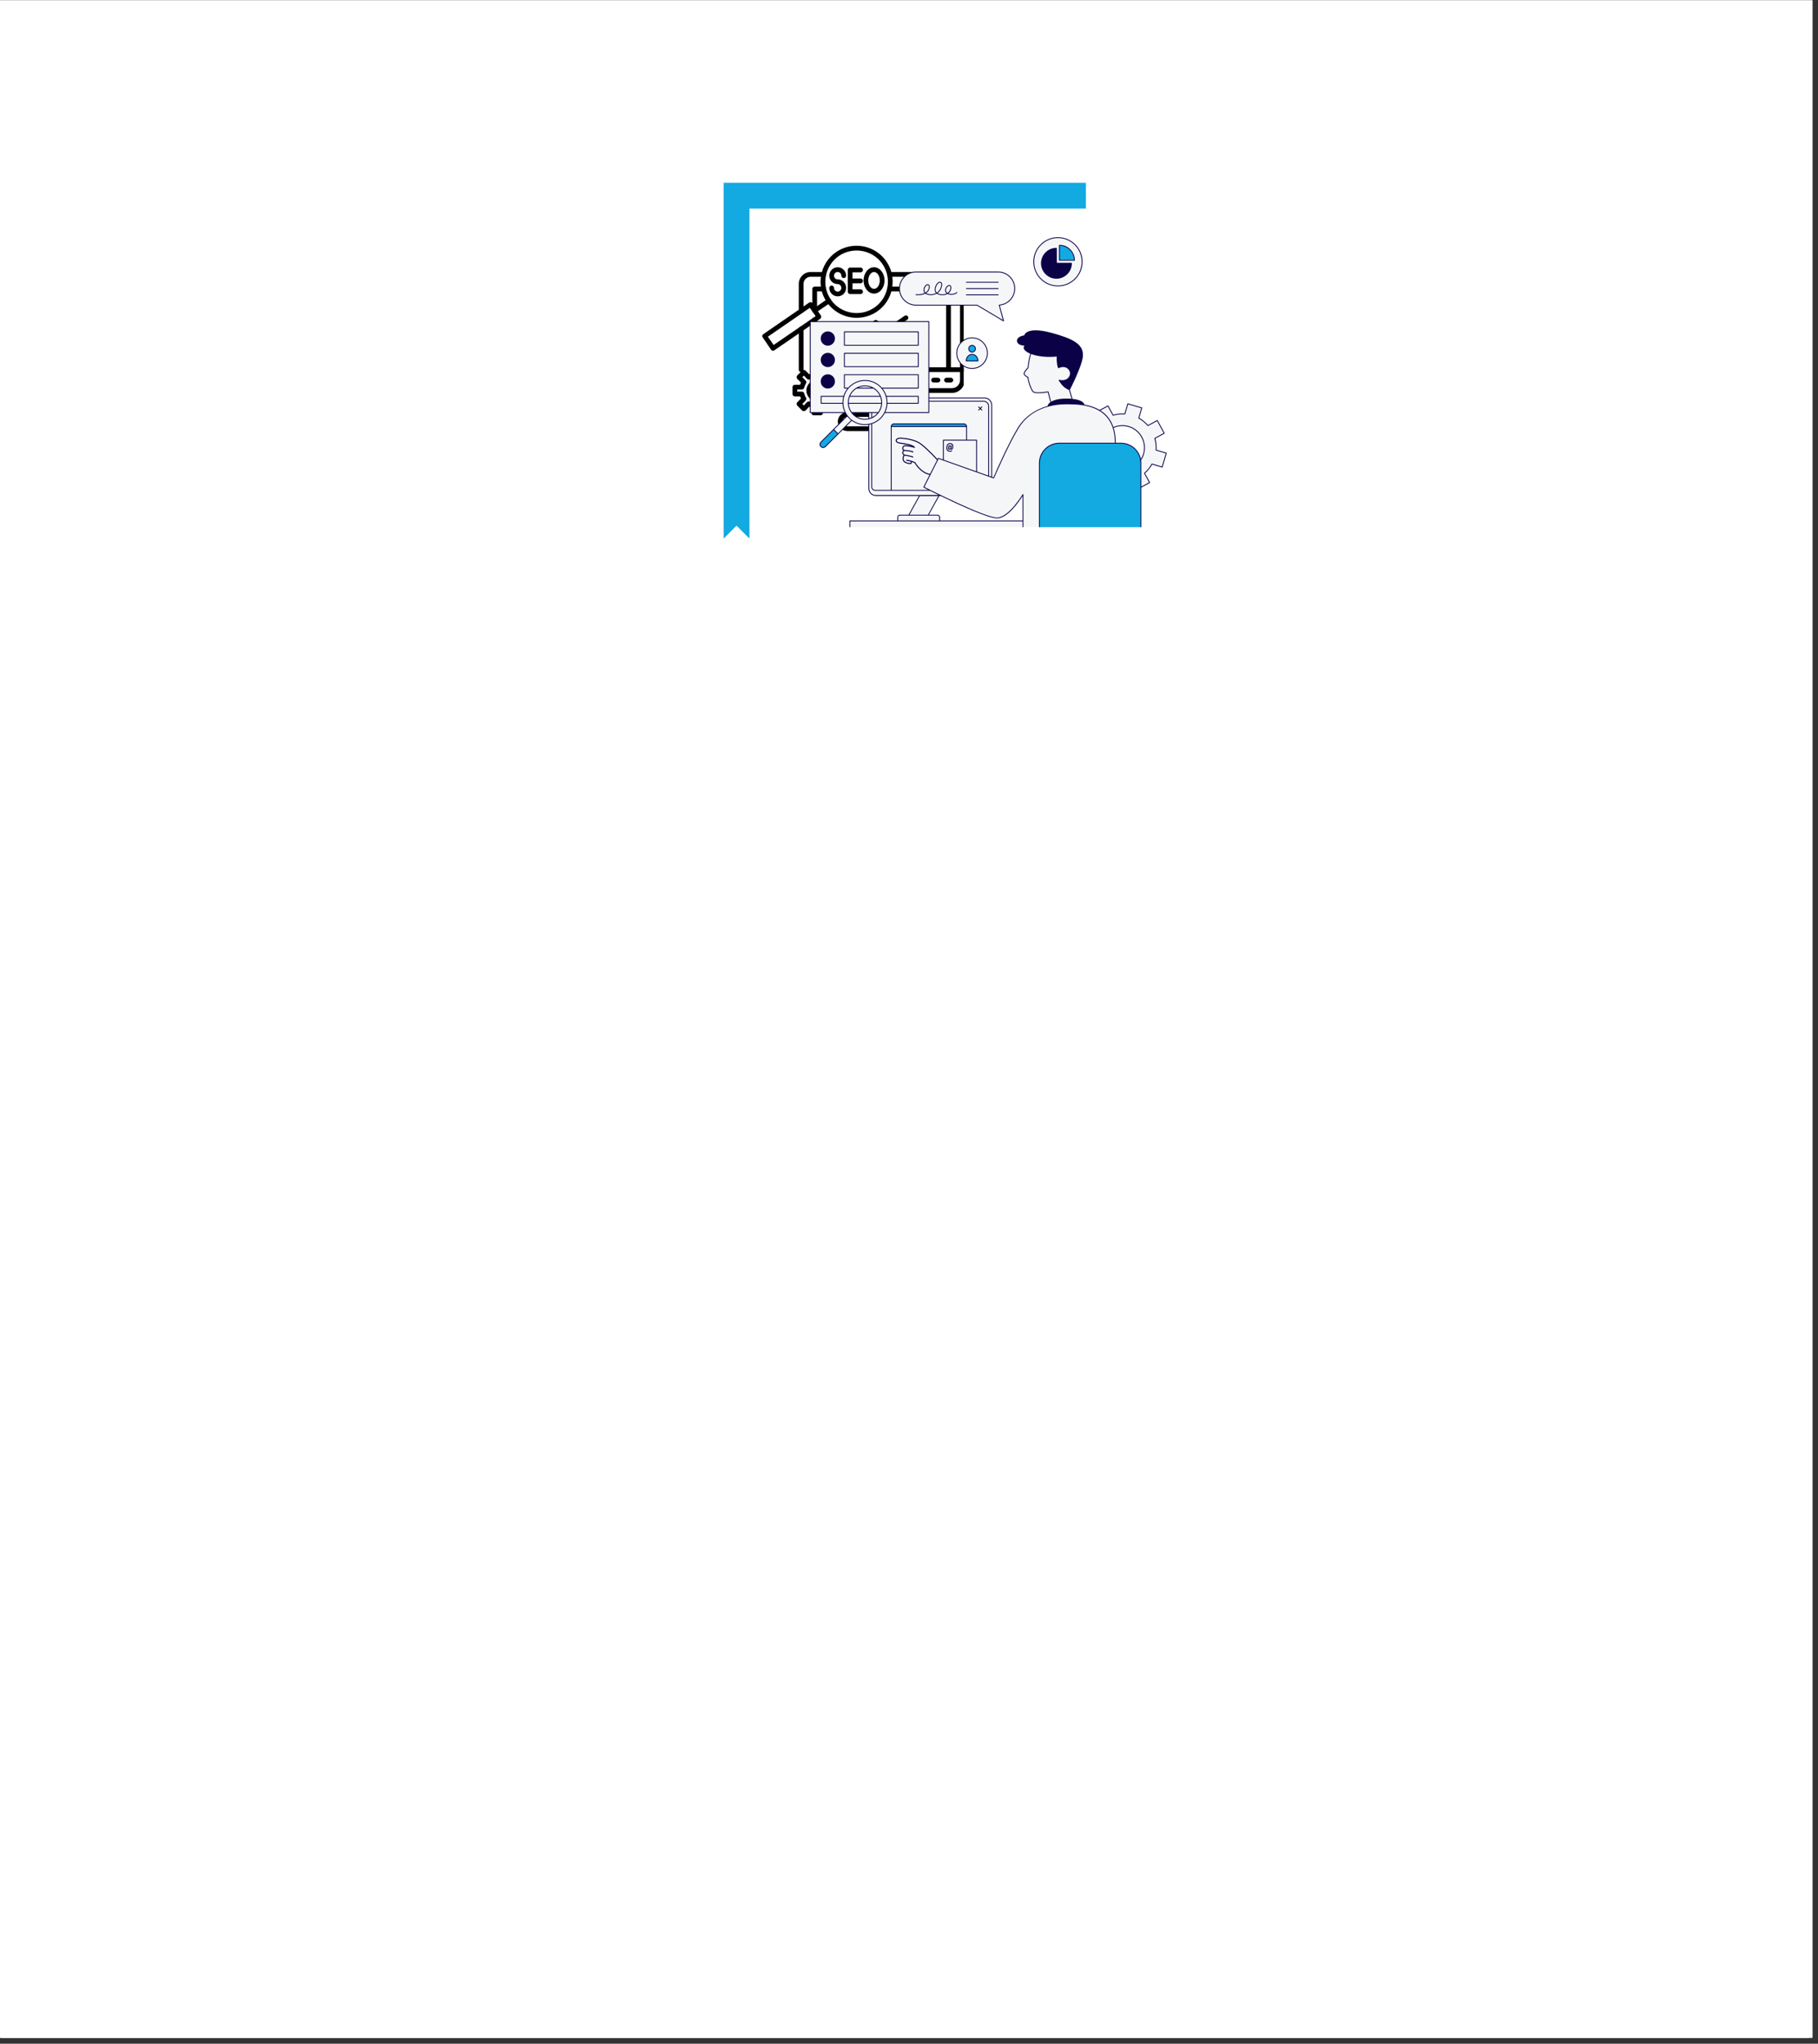 <svg version="1.0" preserveAspectRatio="xMidYMid meet" height="363" viewBox="0 0 242.25 272.25" zoomAndPan="magnify" width="323" xmlns:xlink="http://www.w3.org/1999/xlink" xmlns="http://www.w3.org/2000/svg"><rect x="0" y="0" width="242.25" height="272.25" fill="#333333" stroke="none"/><defs><clipPath id="1a8e6496a0"><path clip-rule="nonzero" d="M 0 0.047 L 241.504 0.047 L 241.504 271.457 L 0 271.457 Z M 0 0.047"></path></clipPath><clipPath id="43d9ca3e37"><path clip-rule="nonzero" d="M 0.094 0.258 L 241.035 0.258 L 241.035 271.457 L 0.094 271.457 Z M 0.094 0.258"></path></clipPath><clipPath id="9d55e51d4b"><path clip-rule="nonzero" d="M 96.289 24.352 L 145 24.352 L 145 71.879 L 96.289 71.879 Z M 96.289 24.352"></path></clipPath><clipPath id="b439c15527"><path clip-rule="nonzero" d="M 120.562 48.684 L 128.414 48.684 L 128.414 52.426 L 120.562 52.426 Z M 120.562 48.684"></path></clipPath><clipPath id="a20e4c12cb"><path clip-rule="nonzero" d="M 106.348 36 L 128.414 36 L 128.414 52.426 L 106.348 52.426 Z M 106.348 36"></path></clipPath><clipPath id="956b44848f"><path clip-rule="nonzero" d="M 101.52 40 L 110 40 L 110 47 L 101.52 47 Z M 101.52 40"></path></clipPath><clipPath id="a617e1ff37"><path clip-rule="nonzero" d="M 107.906 31.562 L 155.535 31.562 L 155.535 70.227 L 107.906 70.227 Z M 107.906 31.562"></path></clipPath><clipPath id="f9fbfbc5a5"><path clip-rule="nonzero" d="M 109 32.223 L 152.738 32.223 L 152.738 70.227 L 109 70.227 Z M 109 32.223"></path></clipPath><clipPath id="b41a16abfd"><path clip-rule="nonzero" d="M 107.906 31.562 L 155.535 31.562 L 155.535 70.227 L 107.906 70.227 Z M 107.906 31.562"></path></clipPath></defs><g clip-path="url(#1a8e6496a0)"><path fill-rule="nonzero" fill-opacity="1" d="M 0 0.047 L 241.504 0.047 L 241.504 271.457 L 0 271.457 Z M 0 0.047" fill="#ffffff"></path><path fill-rule="nonzero" fill-opacity="1" d="M 0 0.047 L 241.504 0.047 L 241.504 271.457 L 0 271.457 Z M 0 0.047" fill="#ffffff"></path></g><g clip-path="url(#43d9ca3e37)"><path fill-rule="nonzero" fill-opacity="1" d="M 0.094 0.258 L 241.035 0.258 L 241.035 271.457 L 0.094 271.457 Z M 0.094 0.258" fill="#ffffff"></path><path fill-rule="nonzero" fill-opacity="1" d="M 0.094 0.258 L 241.035 0.258 L 241.035 271.457 L 0.094 271.457 Z M 0.094 0.258" fill="#ffffff"></path></g><g clip-path="url(#9d55e51d4b)"><path fill-rule="nonzero" fill-opacity="1" d="M 144.699 24.352 L 144.699 27.785 L 99.863 27.785 L 99.863 71.742 L 98.145 70.027 L 96.43 71.742 L 96.43 24.352 Z M 144.699 24.352" fill="#13a9e1"></path></g><path fill-rule="evenodd" fill-opacity="1" d="M 109.348 55.32 L 108.43 55.32 C 108.254 55.32 108.113 55.176 108.113 55 L 108.113 54.305 C 108.016 54.273 107.922 54.227 107.828 54.18 L 107.34 54.684 C 107.211 54.797 107.004 54.797 106.879 54.684 L 106.246 54.035 C 106.117 53.91 106.117 53.703 106.246 53.578 L 106.734 53.09 C 106.688 52.992 106.641 52.898 106.609 52.801 L 105.914 52.801 C 105.738 52.801 105.598 52.66 105.598 52.484 L 105.598 51.57 C 105.598 51.395 105.738 51.254 105.914 51.254 L 106.609 51.254 C 106.641 51.16 106.688 51.047 106.734 50.953 L 106.23 50.465 C 106.184 50.398 106.152 50.32 106.152 50.242 C 106.152 50.164 106.184 50.082 106.23 50.02 L 106.879 49.375 C 107.004 49.246 107.211 49.246 107.34 49.375 L 107.828 49.863 C 107.922 49.816 108.016 49.781 108.113 49.754 L 108.113 49.039 C 108.113 48.867 108.254 48.723 108.43 48.723 L 109.348 48.723 C 109.52 48.723 109.66 48.867 109.66 49.039 L 109.66 49.754 C 109.754 49.781 109.867 49.816 109.961 49.863 L 110.449 49.375 C 110.562 49.262 110.785 49.262 110.895 49.375 L 111.543 50.02 C 111.668 50.148 111.668 50.336 111.543 50.465 L 111.055 50.953 C 111.102 51.047 111.133 51.16 111.164 51.254 L 111.875 51.254 C 112.051 51.254 112.191 51.395 112.191 51.57 L 112.191 52.484 C 112.191 52.66 112.051 52.801 111.875 52.801 L 111.164 52.801 C 111.133 52.898 111.102 52.992 111.055 53.09 L 111.543 53.578 C 111.605 53.641 111.637 53.719 111.637 53.797 C 111.637 53.895 111.605 53.973 111.543 54.035 L 110.895 54.684 C 110.77 54.797 110.578 54.797 110.449 54.684 L 109.961 54.18 C 109.867 54.227 109.754 54.273 109.66 54.305 L 109.66 55 C 109.66 55.176 109.52 55.32 109.348 55.32 Z M 108.742 54.684 L 109.031 54.684 L 109.031 54.066 C 109.031 53.91 109.137 53.785 109.281 53.75 C 109.473 53.703 109.66 53.625 109.836 53.531 C 109.961 53.438 110.137 53.469 110.23 53.562 L 110.672 54.008 L 110.879 53.816 L 110.438 53.371 C 110.324 53.262 110.309 53.102 110.391 52.977 C 110.5 52.801 110.578 52.613 110.625 52.406 C 110.66 52.266 110.785 52.172 110.926 52.172 L 111.559 52.172 L 111.559 51.887 L 110.926 51.887 C 110.785 51.887 110.66 51.777 110.625 51.633 C 110.578 51.441 110.5 51.254 110.391 51.082 C 110.309 50.953 110.324 50.777 110.438 50.688 L 110.879 50.242 L 110.672 50.035 L 110.23 50.477 C 110.137 50.59 109.961 50.605 109.836 50.527 C 109.66 50.418 109.473 50.336 109.281 50.289 C 109.137 50.258 109.031 50.129 109.031 49.988 L 109.031 49.355 L 108.742 49.355 L 108.742 49.988 C 108.742 50.129 108.648 50.258 108.508 50.289 C 108.301 50.336 108.113 50.418 107.938 50.527 C 107.812 50.605 107.652 50.59 107.543 50.477 L 107.117 50.035 L 106.91 50.242 L 107.352 50.688 C 107.449 50.797 107.48 50.953 107.398 51.082 C 107.293 51.254 107.211 51.441 107.164 51.633 C 107.133 51.777 107.004 51.887 106.848 51.887 L 106.23 51.887 L 106.23 52.172 L 106.848 52.172 C 107.004 52.172 107.133 52.266 107.164 52.406 C 107.211 52.613 107.293 52.801 107.398 52.977 C 107.48 53.102 107.449 53.262 107.352 53.371 L 106.91 53.816 L 107.117 54.008 L 107.543 53.562 C 107.652 53.469 107.812 53.438 107.938 53.531 C 108.113 53.625 108.301 53.703 108.508 53.75 C 108.648 53.785 108.742 53.91 108.742 54.066 Z M 108.742 54.684" fill="#000000"></path><path fill-rule="evenodd" fill-opacity="1" d="M 108.887 53.469 C 108.094 53.469 107.449 52.82 107.449 52.027 C 107.449 51.238 108.094 50.59 108.887 50.59 C 109.676 50.59 110.324 51.238 110.324 52.027 C 110.324 52.82 109.676 53.469 108.887 53.469 Z M 108.887 51.223 C 108.441 51.223 108.082 51.586 108.082 52.027 C 108.082 52.473 108.441 52.836 108.887 52.836 C 109.328 52.836 109.695 52.473 109.695 52.027 C 109.695 51.586 109.328 51.223 108.887 51.223 Z M 108.887 51.223" fill="#000000"></path><path fill-rule="evenodd" fill-opacity="1" d="M 121.281 50.258 L 111.18 50.258 C 111.008 50.258 110.863 50.117 110.863 49.941 C 110.863 49.77 110.77 49.625 110.941 49.625 L 121.281 49.625 C 121.457 49.625 121.598 49.77 121.598 49.941 C 121.598 50.117 121.457 50.258 121.281 50.258 Z M 126.391 49.484 C 126.215 49.484 126.074 49.34 126.074 49.164 L 126.074 38.809 L 118.531 38.809 C 118.355 38.809 118.215 38.668 118.215 38.496 C 118.215 38.32 118.355 38.18 118.531 38.18 L 126.391 38.18 C 126.562 38.18 126.707 38.32 126.707 38.496 L 126.707 49.164 C 126.707 49.34 126.562 49.484 126.391 49.484 Z M 108.555 49.027 C 108.383 49.027 108.238 48.883 108.238 48.711 L 108.238 42.574 C 108.238 42.398 108.383 42.258 108.555 42.258 C 108.73 42.258 108.871 42.398 108.871 42.574 L 108.871 48.711 C 108.871 48.883 108.73 49.027 108.555 49.027 Z M 108.555 41.703 C 108.383 41.703 108.238 41.562 108.238 41.387 L 108.238 38.496 C 108.238 38.32 108.383 38.18 108.555 38.18 L 109.754 38.18 C 109.93 38.18 110.074 38.32 110.074 38.496 C 110.074 38.668 109.93 38.809 109.754 38.809 L 108.871 38.809 L 108.871 41.387 C 108.871 41.562 108.73 41.703 108.555 41.703 Z M 108.555 41.703" fill="#000000"></path><path fill-rule="evenodd" fill-opacity="1" d="M 120.871 55.539 C 120.777 55.539 120.68 55.492 120.621 55.41 L 118.184 52.219 C 118.074 52.078 118.102 51.887 118.246 51.777 C 118.391 51.664 118.578 51.695 118.691 51.84 L 121.125 55.031 C 121.219 55.156 121.203 55.363 121.062 55.477 C 120.996 55.504 120.934 55.539 120.871 55.539 Z M 114.117 55.539 C 114.059 55.539 113.992 55.504 113.93 55.477 C 113.789 55.363 113.77 55.156 113.867 55.031 L 116.301 51.84 C 116.414 51.695 116.605 51.664 116.742 51.777 C 116.887 51.887 116.918 52.078 116.809 52.219 L 114.375 55.41 C 114.309 55.492 114.215 55.539 114.117 55.539 Z M 114.117 55.539" fill="#000000"></path><path fill-rule="evenodd" fill-opacity="1" d="M 122.09 57.422 L 112.902 57.422 C 112.207 57.422 111.637 56.852 111.637 56.156 C 111.637 55.457 112.207 54.906 112.902 54.906 L 122.09 54.906 C 122.785 54.906 123.352 55.457 123.352 56.156 C 123.352 56.852 122.785 57.422 122.09 57.422 Z M 112.902 55.539 C 112.555 55.539 112.27 55.824 112.27 56.156 C 112.27 56.504 112.555 56.789 112.902 56.789 L 122.09 56.789 C 122.438 56.789 122.723 56.504 122.723 56.156 C 122.723 55.824 122.438 55.539 122.09 55.539 Z M 112.902 55.539" fill="#000000"></path><g clip-path="url(#b439c15527)"><path fill-rule="evenodd" fill-opacity="1" d="M 126.848 52.348 L 121.156 52.348 C 120.98 52.348 120.84 52.203 120.84 52.027 L 120.84 50.637 C 120.84 49.688 121.598 48.93 122.547 48.93 L 128.238 48.93 C 128.41 48.93 128.555 49.07 128.555 49.246 L 128.555 50.637 C 128.555 51.57 127.781 52.348 126.848 52.348 Z M 121.473 51.711 L 126.848 51.711 C 127.434 51.711 127.926 51.223 127.926 50.637 L 127.926 49.562 L 122.547 49.562 C 121.961 49.562 121.473 50.035 121.473 50.637 Z M 121.473 51.711" fill="#000000"></path></g><path fill-rule="evenodd" fill-opacity="1" d="M 123.258 50.953 L 122.688 50.953 C 122.516 50.953 122.375 50.812 122.375 50.637 C 122.375 50.465 122.516 50.32 122.688 50.32 L 123.258 50.32 C 123.449 50.32 123.574 50.465 123.574 50.637 C 123.574 50.812 123.449 50.953 123.258 50.953 Z M 123.258 50.953" fill="#000000"></path><path fill-rule="evenodd" fill-opacity="1" d="M 124.98 50.953 L 124.395 50.953 C 124.223 50.953 124.082 50.812 124.082 50.637 C 124.082 50.465 124.223 50.32 124.395 50.32 L 124.98 50.32 C 125.156 50.32 125.301 50.465 125.301 50.637 C 125.301 50.812 125.156 50.953 124.98 50.953 Z M 124.98 50.953" fill="#000000"></path><path fill-rule="evenodd" fill-opacity="1" d="M 126.707 50.953 L 126.121 50.953 C 125.945 50.953 125.805 50.812 125.805 50.637 C 125.805 50.465 125.945 50.32 126.121 50.32 L 126.707 50.32 C 126.879 50.32 127.02 50.465 127.02 50.637 C 127.02 50.812 126.879 50.953 126.707 50.953 Z M 126.707 50.953" fill="#000000"></path><path fill-rule="evenodd" fill-opacity="1" d="M 121.344 48.867 L 113.613 48.867 C 113.441 48.867 113.297 48.723 113.297 48.551 C 113.297 48.375 113.441 48.234 113.613 48.234 L 121.344 48.234 C 121.52 48.234 121.664 48.375 121.664 48.551 C 121.664 48.723 121.52 48.867 121.344 48.867 Z M 121.344 48.867" fill="#000000"></path><path fill-rule="evenodd" fill-opacity="1" d="M 114.703 48.867 C 114.531 48.867 114.387 48.723 114.387 48.551 L 114.387 46.02 C 114.387 45.844 114.531 45.703 114.703 45.703 C 114.879 45.703 115.023 45.844 115.023 46.02 L 115.023 48.551 C 115.023 48.723 114.879 48.867 114.703 48.867 Z M 114.703 48.867" fill="#000000"></path><path fill-rule="evenodd" fill-opacity="1" d="M 116.555 48.867 C 116.383 48.867 116.238 48.723 116.238 48.551 L 116.238 45.043 C 116.238 44.867 116.383 44.723 116.555 44.723 C 116.73 44.723 116.871 44.867 116.871 45.043 L 116.871 48.551 C 116.871 48.723 116.73 48.867 116.555 48.867 Z M 116.555 48.867" fill="#000000"></path><path fill-rule="evenodd" fill-opacity="1" d="M 118.402 48.867 C 118.23 48.867 118.09 48.723 118.09 48.551 L 118.09 44.723 C 118.09 44.551 118.23 44.406 118.402 44.406 C 118.578 44.406 118.719 44.551 118.719 44.723 L 118.719 48.551 C 118.719 48.723 118.578 48.867 118.402 48.867 Z M 118.402 48.867" fill="#000000"></path><path fill-rule="evenodd" fill-opacity="1" d="M 120.254 48.867 C 120.082 48.867 119.938 48.723 119.938 48.551 L 119.938 44.172 C 119.938 43.996 120.082 43.855 120.254 43.855 C 120.43 43.855 120.57 43.996 120.57 44.172 L 120.57 48.551 C 120.57 48.723 120.43 48.867 120.254 48.867 Z M 120.254 48.867" fill="#000000"></path><path fill-rule="evenodd" fill-opacity="1" d="M 113.758 45.277 C 113.645 45.277 113.551 45.215 113.488 45.137 C 113.395 44.992 113.422 44.789 113.566 44.695 L 116.523 42.688 C 116.617 42.605 116.762 42.605 116.871 42.688 L 118.266 43.633 L 120.539 42.07 C 120.699 41.973 120.887 42.004 120.98 42.148 C 121.074 42.289 121.047 42.496 120.902 42.59 L 118.438 44.266 C 118.324 44.348 118.184 44.348 118.074 44.266 L 116.695 43.332 L 113.93 45.215 C 113.867 45.246 113.805 45.277 113.758 45.277 Z M 113.758 45.277" fill="#000000"></path><g clip-path="url(#a20e4c12cb)"><path fill-rule="evenodd" fill-opacity="1" d="M 121.156 52.348 L 112.051 52.348 C 111.875 52.348 111.734 52.203 111.734 52.027 C 111.734 51.855 111.875 51.711 112.051 51.711 L 121.156 51.711 C 121.328 51.711 121.473 51.855 121.473 52.027 C 121.473 52.203 121.328 52.348 121.156 52.348 Z M 106.754 49.578 C 106.578 49.578 106.438 49.434 106.438 49.262 L 106.438 43.809 C 106.438 43.633 106.578 43.488 106.754 43.488 C 106.926 43.488 107.07 43.633 107.07 43.809 L 107.07 49.262 C 107.07 49.434 106.926 49.578 106.754 49.578 Z M 128.238 49.562 C 128.062 49.562 127.926 49.422 127.926 49.246 L 127.926 37.816 C 127.926 37.293 127.496 36.867 126.973 36.867 L 118.531 36.867 C 118.355 36.867 118.215 36.723 118.215 36.551 C 118.215 36.375 118.355 36.234 118.531 36.234 L 126.973 36.234 C 127.844 36.234 128.555 36.945 128.555 37.816 L 128.555 49.246 C 128.555 49.422 128.41 49.562 128.238 49.562 Z M 106.754 41.723 C 106.578 41.723 106.438 41.578 106.438 41.402 L 106.438 37.816 C 106.438 36.945 107.148 36.234 108.016 36.234 L 109.773 36.234 C 109.945 36.234 110.09 36.375 110.09 36.551 C 110.09 36.723 109.945 36.867 109.773 36.867 L 108.016 36.867 C 107.496 36.867 107.07 37.293 107.07 37.816 L 107.07 41.402 C 107.07 41.578 106.926 41.723 106.754 41.723 Z M 106.754 41.723" fill="#000000"></path></g><path fill-rule="evenodd" fill-opacity="1" d="M 114.152 42.336 C 112.57 42.336 111.086 41.562 110.184 40.266 C 108.684 38.086 109.234 35.082 111.414 33.578 C 112.223 33.027 113.172 32.738 114.137 32.738 C 115.719 32.738 117.203 33.512 118.102 34.812 C 118.832 35.871 119.102 37.148 118.863 38.414 C 118.641 39.664 117.93 40.77 116.871 41.5 C 116.066 42.051 115.117 42.336 114.152 42.336 Z M 114.137 33.375 C 113.297 33.375 112.477 33.625 111.781 34.098 C 109.883 35.41 109.406 38.008 110.707 39.902 C 111.48 41.039 112.777 41.703 114.152 41.703 C 114.988 41.703 115.812 41.453 116.508 40.977 C 117.426 40.344 118.043 39.398 118.246 38.289 C 118.449 37.199 118.215 36.09 117.582 35.172 C 116.809 34.035 115.512 33.375 114.137 33.375 Z M 114.137 33.375" fill="#000000"></path><path fill-rule="evenodd" fill-opacity="1" d="M 108.555 41.703 C 108.461 41.703 108.348 41.656 108.301 41.562 C 108.191 41.422 108.238 41.215 108.383 41.117 L 110.266 39.824 C 110.402 39.727 110.613 39.762 110.707 39.902 C 110.797 40.043 110.77 40.25 110.625 40.344 L 108.73 41.641 C 108.684 41.672 108.617 41.703 108.555 41.703 Z M 108.555 41.703" fill="#000000"></path><g clip-path="url(#956b44848f)"><path fill-rule="evenodd" fill-opacity="1" d="M 103.008 46.715 C 102.988 46.715 102.957 46.715 102.941 46.715 C 102.863 46.703 102.785 46.652 102.738 46.574 L 101.629 44.945 C 101.52 44.801 101.566 44.613 101.707 44.52 L 107.812 40.312 C 107.891 40.266 107.969 40.25 108.047 40.25 C 108.129 40.266 108.207 40.312 108.254 40.391 L 109.379 42.02 C 109.473 42.164 109.441 42.352 109.301 42.465 L 103.18 46.668 C 103.133 46.703 103.066 46.715 103.008 46.715 Z M 102.324 44.852 L 103.086 45.957 L 108.684 42.117 L 107.906 41.008 Z M 102.324 44.852" fill="#000000"></path></g><path fill-rule="evenodd" fill-opacity="1" d="M 111.621 39.477 C 111.008 39.477 110.5 38.969 110.5 38.355 C 110.5 38.18 110.641 38.035 110.816 38.035 C 110.988 38.035 111.133 38.18 111.133 38.355 C 111.133 38.621 111.355 38.844 111.621 38.844 C 111.891 38.844 112.109 38.621 112.109 38.355 C 112.109 38.066 111.891 37.844 111.621 37.844 C 111.008 37.844 110.5 37.355 110.5 36.723 C 110.5 36.105 111.008 35.602 111.621 35.602 C 112.238 35.602 112.746 36.105 112.746 36.723 C 112.746 36.898 112.602 37.043 112.43 37.043 C 112.254 37.043 112.109 36.898 112.109 36.723 C 112.109 36.453 111.891 36.234 111.621 36.234 C 111.355 36.234 111.133 36.453 111.133 36.723 C 111.133 37.008 111.355 37.215 111.621 37.215 C 112.238 37.215 112.746 37.719 112.746 38.355 C 112.746 38.969 112.238 39.477 111.621 39.477 Z M 111.621 39.477" fill="#000000"></path><path fill-rule="evenodd" fill-opacity="1" d="M 114.676 39.176 L 113.281 39.176 C 113.109 39.176 112.965 39.031 112.965 38.859 L 112.965 35.965 C 112.965 35.789 113.109 35.648 113.281 35.648 L 114.676 35.648 C 114.848 35.648 114.988 35.789 114.988 35.965 C 114.988 36.137 114.848 36.281 114.676 36.281 L 113.598 36.281 L 113.598 38.539 L 114.676 38.539 C 114.848 38.539 114.988 38.684 114.988 38.859 C 114.988 39.031 114.848 39.176 114.676 39.176 Z M 114.676 39.176" fill="#000000"></path><path fill-rule="evenodd" fill-opacity="1" d="M 114.676 37.738 L 113.281 37.738 C 113.109 37.738 112.965 37.594 112.965 37.418 C 112.965 37.246 113.109 37.102 113.281 37.102 L 114.676 37.102 C 114.848 37.102 114.988 37.246 114.988 37.418 C 114.988 37.594 114.848 37.738 114.676 37.738 Z M 114.676 37.738" fill="#000000"></path><path fill-rule="evenodd" fill-opacity="1" d="M 116.461 39.109 C 115.699 39.109 115.07 38.336 115.07 37.355 C 115.07 36.395 115.699 35.602 116.461 35.602 C 117.234 35.602 117.867 36.395 117.867 37.355 C 117.867 38.336 117.234 39.109 116.461 39.109 Z M 116.461 36.234 C 116.047 36.234 115.699 36.754 115.699 37.355 C 115.699 37.973 116.047 38.48 116.461 38.48 C 116.887 38.48 117.234 37.973 117.234 37.355 C 117.234 36.754 116.887 36.234 116.461 36.234 Z M 116.461 36.234" fill="#000000"></path><g clip-path="url(#a617e1ff37)"><path fill-rule="nonzero" fill-opacity="1" d="M 154.051 59.961 C 154.09 59.426 154.027 58.895 153.887 58.395 L 155.133 57.719 L 154.211 56.016 L 152.961 56.691 C 152.621 56.297 152.211 55.957 151.738 55.699 L 152.145 54.34 L 150.289 53.789 L 149.883 55.148 C 149.348 55.109 148.816 55.168 148.316 55.312 L 147.641 54.066 L 146.523 54.672 C 145.863 54.277 145.129 54.066 144.434 53.949 C 144.438 53.797 144.32 53.359 142.84 53.188 C 142.719 52.562 142.52 51.93 142.52 51.93 C 142.52 51.93 141.367 51.348 141.211 50.676 C 141.758 50.766 142.574 50.652 142.617 49.863 C 142.66 49.07 141.949 48.609 141.066 49.004 C 140.93 48.902 140.875 47.797 140.887 47.461 C 140.664 47.449 138.945 47.719 137.371 47.082 C 137.172 47.609 137.004 48.98 137.004 48.98 C 137.004 48.98 136.434 49.516 136.492 49.812 C 136.547 50.105 136.992 50.266 136.992 50.266 C 136.992 50.266 137.188 51.809 137.73 52.234 C 138.492 52.359 139.465 52.273 139.633 52.184 C 139.715 52.484 140.047 53.551 140.047 53.551 C 140.047 53.551 139.723 53.742 139.633 54.129 C 138.039 54.57 136.574 55.496 135.621 57.105 C 134.148 59.582 132.406 63.668 132.406 63.668 L 132.117 63.562 L 132.117 54.004 C 132.117 53.492 131.699 53.078 131.188 53.078 L 123.77 53.078 L 123.77 42.84 L 107.965 42.84 L 107.965 54.961 L 112.641 54.961 C 112.773 55.23 112.957 55.48 113.18 55.707 C 113.887 56.41 114.863 56.684 115.777 56.52 L 115.777 65.316 C 115.777 65.68 116.074 65.977 116.441 65.977 L 122.535 65.977 L 121.086 68.613 L 119.832 68.613 C 119.691 68.613 119.582 68.723 119.582 68.855 L 119.582 69.379 L 113.23 69.379 L 113.23 70.273 L 136.602 70.273 L 136.602 70.219 L 138.5 70.297 L 152.027 70.297 L 152.027 64.906 L 152.062 64.895 L 153.184 64.289 L 152.504 63.039 C 152.898 62.699 153.238 62.289 153.5 61.816 L 154.859 62.223 L 155.406 60.363 Z M 113.684 55.203 C 113.609 55.125 113.539 55.047 113.48 54.961 L 115.777 54.961 L 115.777 55.793 C 115.047 55.965 114.25 55.77 113.684 55.203 Z M 124.961 68.613 L 123.668 68.613 L 125.145 65.977 L 125.281 65.977 C 127.836 67.215 131.848 69.062 132.918 69.004 C 134.527 68.914 136.312 65.875 136.312 65.875 L 136.312 69.379 L 125.207 69.379 L 125.207 68.855 C 125.207 68.723 125.098 68.613 124.961 68.613 Z M 152.379 60.473 C 152.293 60.773 152.16 61.043 151.992 61.285 C 151.797 60.02 150.703 59.047 149.379 59.047 L 148.613 59.047 L 148.613 59.031 C 148.617 58.234 148.516 57.562 148.336 56.992 L 148.359 56.953 C 148.98 56.676 149.695 56.609 150.398 56.816 C 151.953 57.281 152.84 58.918 152.379 60.473 Z M 127.492 47.043 C 127.492 48.168 128.402 49.082 129.527 49.082 C 130.656 49.082 131.57 48.168 131.57 47.043 C 131.57 45.918 130.656 45.008 129.527 45.008 C 128.402 45.008 127.492 45.918 127.492 47.043 Z M 112.871 55.422 L 109.43 58.867 C 109.207 59.094 109.23 59.332 109.395 59.496 C 109.555 59.656 109.797 59.684 110.02 59.457 L 113.473 56.004 Z M 140.973 38.094 C 142.75 38.094 144.191 36.652 144.191 34.871 C 144.191 33.094 142.75 31.652 140.973 31.652 C 139.191 31.652 137.75 33.094 137.75 34.871 C 137.75 36.652 139.191 38.094 140.973 38.094 Z M 122.066 40.648 L 130.188 40.648 L 133.723 42.754 L 133.148 40.641 C 134.301 40.566 135.215 39.609 135.215 38.438 C 135.215 37.219 134.223 36.23 133.004 36.23 L 122.066 36.23 C 120.844 36.23 119.855 37.219 119.855 38.438 C 119.855 39.66 120.844 40.648 122.066 40.648 Z M 122.066 40.648" fill="#f5f6f7"></path></g><g clip-path="url(#f9fbfbc5a5)"><path fill-rule="nonzero" fill-opacity="1" d="M 129.082 46.457 C 129.082 46.207 129.281 46.008 129.527 46.008 C 129.777 46.008 129.98 46.207 129.98 46.457 C 129.98 46.703 129.777 46.902 129.527 46.902 C 129.281 46.902 129.082 46.703 129.082 46.457 Z M 128.75 48.078 C 128.75 47.598 129.098 47.207 129.527 47.207 C 129.961 47.207 130.312 47.598 130.312 48.078 Z M 141.148 32.715 L 141.148 34.641 L 143.145 34.641 C 143.145 34.641 143.211 34.02 142.566 33.254 C 141.918 32.488 141.148 32.715 141.148 32.715 Z M 109.438 58.871 C 109.438 58.871 109.086 59.18 109.406 59.484 C 109.719 59.785 109.98 59.516 109.98 59.516 L 111.645 57.793 L 111.113 57.207 Z M 118.789 56.816 L 128.801 56.816 C 128.801 56.816 128.758 56.48 128.457 56.48 C 128.152 56.48 118.992 56.48 118.992 56.48 C 118.992 56.48 118.789 56.547 118.789 56.816 Z M 149.379 59.047 L 141.148 59.047 C 139.684 59.047 138.5 60.23 138.5 61.691 L 138.5 70.297 L 152.027 70.297 L 152.027 61.691 C 152.027 60.23 150.844 59.047 149.379 59.047 Z M 149.379 59.047" fill="#13a9e1"></path></g><g clip-path="url(#b41a16abfd)"><path fill-rule="nonzero" fill-opacity="1" d="M 155.426 60.312 L 154.109 59.918 C 154.141 59.418 154.086 58.914 153.953 58.422 L 155.16 57.77 C 155.176 57.762 155.184 57.746 155.188 57.734 C 155.191 57.719 155.188 57.703 155.184 57.691 L 154.258 55.988 C 154.246 55.961 154.211 55.949 154.184 55.965 L 152.973 56.621 C 152.637 56.238 152.246 55.922 151.809 55.672 L 152.195 54.355 C 152.207 54.324 152.191 54.297 152.156 54.285 L 150.301 53.734 C 150.289 53.727 150.273 53.73 150.258 53.738 C 150.246 53.746 150.234 53.758 150.23 53.773 L 149.84 55.086 C 149.34 55.055 148.836 55.109 148.344 55.246 L 147.688 54.039 C 147.684 54.023 147.672 54.016 147.656 54.012 C 147.641 54.008 147.629 54.008 147.613 54.016 L 146.52 54.609 C 145.875 54.23 145.168 54.02 144.492 53.902 C 144.469 53.762 144.273 53.273 142.906 53.137 C 142.91 53.129 142.91 53.121 142.906 53.113 L 142.562 51.926 C 142.715 51.629 144.172 48.758 144.293 47.492 C 144.445 45.844 142.949 45.113 140.129 44.344 C 138.188 43.812 137.273 43.996 136.852 44.242 C 136.656 44.359 136.527 44.508 136.473 44.68 C 135.762 44.781 135.477 45.137 135.512 45.445 C 135.543 45.75 135.883 46.031 136.477 46.031 C 136.484 46.031 136.492 46.031 136.504 46.031 C 136.371 46.203 136.391 46.359 136.441 46.473 C 136.543 46.711 136.844 46.934 137.281 47.113 C 137.133 47.578 137.016 48.199 136.934 48.957 C 136.84 49.055 136.445 49.492 136.406 49.738 C 136.367 49.996 136.797 50.234 136.922 50.301 C 136.984 50.895 137.27 51.715 137.574 52.172 C 137.824 52.543 139.277 52.324 139.613 52.266 L 139.965 53.57 C 139.965 53.574 139.965 53.578 139.965 53.578 C 139.633 53.82 139.582 54.062 139.582 54.082 C 139.582 54.082 139.582 54.086 139.582 54.086 C 137.84 54.586 136.441 55.613 135.57 57.074 C 134.199 59.383 132.578 63.121 132.375 63.598 L 132.203 63.535 L 132.203 53.957 C 132.203 53.41 131.758 52.961 131.207 52.961 L 123.824 52.961 L 123.824 42.84 C 123.824 42.812 123.801 42.785 123.77 42.785 L 107.965 42.785 C 107.93 42.785 107.906 42.812 107.906 42.84 L 107.906 54.961 C 107.906 54.992 107.93 55.02 107.965 55.02 L 112.605 55.02 C 112.668 55.145 112.746 55.266 112.828 55.383 L 109.387 58.824 C 109.16 59.055 109.148 59.332 109.352 59.535 C 109.449 59.629 109.559 59.676 109.676 59.676 C 109.805 59.676 109.938 59.617 110.059 59.5 L 113.504 56.055 C 114.023 56.434 114.641 56.621 115.258 56.621 C 115.41 56.621 115.562 56.609 115.715 56.586 L 115.715 65.074 C 115.715 65.621 116.164 66.07 116.707 66.07 L 122.445 66.07 L 121.074 68.551 C 121.066 68.555 121.066 68.566 121.062 68.57 L 119.902 68.57 C 119.719 68.57 119.57 68.719 119.57 68.906 L 119.57 69.336 L 113.254 69.336 C 113.223 69.336 113.199 69.359 113.199 69.391 L 113.199 70.297 C 113.199 70.328 113.223 70.355 113.254 70.355 L 152.027 70.355 C 152.059 70.355 152.082 70.328 152.082 70.297 L 152.082 64.945 C 152.086 64.945 152.086 64.945 152.09 64.945 L 153.211 64.34 C 153.238 64.324 153.246 64.289 153.234 64.258 L 152.578 63.051 C 152.957 62.715 153.277 62.324 153.527 61.887 L 154.84 62.273 C 154.855 62.281 154.875 62.277 154.887 62.273 C 154.898 62.262 154.91 62.25 154.914 62.238 L 155.465 60.383 C 155.473 60.352 155.453 60.32 155.426 60.312 Z M 139.711 52.184 C 139.699 52.156 139.676 52.137 139.645 52.145 C 138.969 52.266 137.84 52.363 137.672 52.109 C 137.367 51.656 137.086 50.84 137.031 50.258 C 137.027 50.238 137.016 50.223 137 50.211 C 136.801 50.117 136.492 49.906 136.52 49.758 C 136.551 49.562 136.898 49.16 137.027 49.023 C 137.039 49.012 137.043 49 137.043 48.988 C 137.125 48.23 137.242 47.617 137.387 47.156 C 138.211 47.469 139.465 47.637 140.812 47.496 C 140.801 47.73 140.781 48.516 140.988 49.016 C 140.992 49.031 141.004 49.043 141.02 49.051 C 141.035 49.055 141.051 49.051 141.066 49.047 C 141.098 49.027 141.883 48.609 142.398 49.246 C 142.625 49.52 142.645 49.895 142.449 50.199 C 142.254 50.504 141.809 50.77 141.141 50.594 C 141.117 50.59 141.094 50.598 141.078 50.617 C 141.066 50.641 141.066 50.664 141.078 50.684 L 141.32 51.039 C 141.598 51.453 141.988 51.773 142.453 51.961 L 142.789 53.125 C 142.59 53.105 142.367 53.098 142.113 53.098 C 141.043 53.098 140.422 53.297 140.066 53.516 Z M 132.387 63.723 C 132.414 63.73 132.445 63.715 132.457 63.691 C 132.477 63.648 134.215 59.578 135.668 57.133 C 137.398 54.227 140.547 53.832 142.27 53.855 L 142.418 53.859 C 143.336 53.867 145.078 53.891 146.473 54.723 C 146.477 54.727 146.48 54.727 146.484 54.727 C 147.645 55.426 148.562 56.691 148.555 58.988 L 141.148 58.988 C 139.656 58.988 138.445 60.203 138.445 61.691 L 138.445 70.238 L 136.355 70.238 C 136.367 70.23 136.367 70.219 136.367 70.207 L 136.367 65.875 C 136.367 65.852 136.352 65.828 136.328 65.824 C 136.301 65.816 136.273 65.828 136.262 65.852 C 136.246 65.879 134.473 68.855 132.918 68.945 C 132.898 68.945 132.883 68.949 132.863 68.949 C 131.246 68.949 123.859 65.219 123.176 64.871 L 125.066 61.125 Z M 148.668 58.988 C 148.672 58.219 148.57 57.559 148.395 57 C 149.023 56.723 149.727 56.676 150.379 56.875 C 151.906 57.324 152.777 58.934 152.328 60.461 C 152.254 60.699 152.156 60.926 152.027 61.137 C 151.77 59.914 150.68 58.988 149.383 58.988 Z M 116.215 56.469 C 116.641 56.324 117.039 56.086 117.379 55.746 C 117.598 55.527 117.777 55.281 117.914 55.02 L 123.77 55.02 C 123.801 55.02 123.824 54.992 123.824 54.961 L 123.824 53.504 L 131.07 53.504 C 131.406 53.504 131.68 53.777 131.68 54.113 L 131.68 63.352 L 130.188 62.82 L 130.188 58.629 C 130.188 58.598 130.16 58.57 130.129 58.57 L 128.855 58.57 L 128.855 56.828 C 128.855 56.598 128.672 56.41 128.445 56.41 L 119.113 56.41 C 118.887 56.41 118.699 56.598 118.699 56.828 L 118.699 65.262 L 116.621 65.262 C 116.395 65.262 116.215 65.082 116.215 64.855 Z M 130.074 58.688 L 130.074 62.781 L 125.766 61.254 L 125.766 58.688 Z M 128.738 56.77 L 118.82 56.77 C 118.844 56.629 118.969 56.527 119.113 56.527 L 128.445 56.527 C 128.59 56.527 128.711 56.629 128.738 56.77 Z M 118.812 56.883 L 128.742 56.883 L 128.742 58.57 L 125.707 58.57 C 125.676 58.57 125.652 58.598 125.652 58.629 L 125.652 61.215 L 125.059 61.004 C 125.031 60.992 125 61.004 124.988 61.031 L 124.922 61.164 C 124.789 61.02 123.641 59.766 122.746 59.094 C 122.043 58.562 120.953 58.371 120.164 58.309 C 119.602 58.262 119.379 58.461 119.352 58.648 C 119.332 58.809 119.465 59.012 119.809 59.078 C 119.879 59.09 119.977 59.105 120.094 59.121 C 120.449 59.172 121.023 59.25 121.426 59.406 C 121.227 59.363 120.977 59.324 120.691 59.301 C 120.523 59.289 120.383 59.352 120.297 59.477 C 120.215 59.602 120.203 59.773 120.266 59.902 C 120.289 59.953 120.324 59.988 120.367 60.02 C 120.293 60.078 120.234 60.172 120.223 60.277 C 120.215 60.359 120.227 60.508 120.41 60.637 C 120.359 60.699 120.262 60.855 120.273 61.152 C 120.281 61.426 120.469 61.762 121.312 61.828 C 121.312 61.828 121.316 61.828 121.316 61.828 C 121.32 61.828 121.328 61.828 121.332 61.824 C 121.395 61.809 121.445 61.777 121.477 61.727 C 121.516 61.664 121.516 61.59 121.516 61.543 C 121.621 61.578 121.734 61.621 121.863 61.676 C 121.965 61.855 122.672 63.02 123.859 63.262 L 123.047 64.871 C 123.035 64.898 123.043 64.934 123.07 64.945 C 123.121 64.973 123.348 65.086 123.699 65.262 L 118.812 65.262 Z M 123.922 63.137 C 122.699 62.91 121.977 61.602 121.969 61.59 C 121.961 61.574 121.949 61.566 121.938 61.559 C 121.445 61.348 121.152 61.297 120.82 61.254 C 120.785 61.25 120.75 61.273 120.742 61.312 C 120.738 61.352 120.762 61.387 120.801 61.391 C 120.992 61.414 121.168 61.441 121.375 61.5 C 121.375 61.512 121.371 61.52 121.375 61.531 C 121.379 61.555 121.387 61.617 121.359 61.656 C 121.352 61.672 121.332 61.684 121.312 61.691 C 120.902 61.656 120.422 61.535 120.41 61.148 C 120.402 60.828 120.527 60.711 120.527 60.707 C 120.531 60.707 120.535 60.703 120.539 60.699 C 121.191 60.789 121.609 60.934 121.609 60.934 C 121.621 60.938 121.625 60.938 121.633 60.938 C 121.66 60.938 121.688 60.922 121.699 60.891 C 121.711 60.855 121.691 60.82 121.656 60.805 C 121.641 60.801 121.223 60.656 120.559 60.566 C 120.457 60.512 120.344 60.422 120.355 60.293 C 120.367 60.184 120.465 60.094 120.531 60.074 C 121.301 60.125 121.621 60.262 121.621 60.262 C 121.633 60.266 121.641 60.266 121.648 60.266 C 121.676 60.266 121.699 60.254 121.711 60.227 C 121.727 60.191 121.711 60.152 121.676 60.137 C 121.664 60.129 121.336 59.988 120.527 59.938 C 120.449 59.93 120.41 59.883 120.391 59.84 C 120.348 59.754 120.355 59.637 120.41 59.555 C 120.453 59.496 120.531 59.43 120.68 59.441 C 121.332 59.484 121.828 59.652 121.828 59.656 C 121.832 59.656 121.836 59.656 121.84 59.656 C 121.844 59.656 121.848 59.66 121.852 59.66 C 121.859 59.66 121.863 59.66 121.863 59.656 C 121.871 59.656 121.875 59.656 121.879 59.652 C 121.883 59.648 121.887 59.648 121.891 59.648 C 121.895 59.645 121.898 59.645 121.898 59.641 C 121.898 59.641 121.898 59.641 121.898 59.637 C 121.902 59.637 121.906 59.633 121.91 59.629 C 121.91 59.625 121.914 59.621 121.914 59.613 C 121.918 59.613 121.918 59.613 121.918 59.613 C 121.918 59.609 121.918 59.605 121.922 59.605 C 121.922 59.602 121.922 59.594 121.922 59.59 C 121.922 59.586 121.922 59.582 121.922 59.578 C 121.918 59.574 121.918 59.57 121.918 59.566 C 121.914 59.562 121.91 59.559 121.91 59.555 C 121.91 59.551 121.906 59.547 121.906 59.547 C 121.902 59.547 121.898 59.543 121.898 59.543 C 121.898 59.539 121.898 59.539 121.898 59.539 C 121.586 59.191 120.664 59.062 120.109 58.984 C 120 58.969 119.902 58.953 119.832 58.941 C 119.586 58.898 119.473 58.766 119.488 58.664 C 119.508 58.535 119.719 58.406 120.152 58.441 C 120.922 58.508 121.988 58.691 122.664 59.203 C 123.598 59.906 124.82 61.254 124.832 61.27 C 124.84 61.277 124.848 61.285 124.859 61.285 Z M 131.207 53.078 C 131.695 53.078 132.09 53.473 132.09 53.957 L 132.09 63.492 L 131.785 63.387 C 131.789 63.375 131.793 63.367 131.793 63.355 L 131.793 54.113 C 131.793 53.715 131.469 53.391 131.07 53.391 L 123.824 53.391 L 123.824 53.078 Z M 108.023 54.906 L 108.023 42.898 L 123.711 42.898 L 123.711 54.906 L 117.973 54.906 C 118.137 54.551 118.23 54.168 118.254 53.785 L 122.363 53.785 C 122.395 53.785 122.418 53.762 122.418 53.727 L 122.418 52.789 C 122.418 52.762 122.395 52.734 122.363 52.734 L 118.121 52.734 C 118.012 52.387 117.84 52.055 117.605 51.762 L 122.363 51.762 C 122.395 51.762 122.418 51.734 122.418 51.703 L 122.418 49.918 C 122.418 49.887 122.395 49.863 122.363 49.863 L 112.516 49.863 C 112.484 49.863 112.461 49.887 112.461 49.918 L 112.461 51.703 C 112.461 51.734 112.484 51.762 112.516 51.762 L 112.914 51.762 C 112.68 52.055 112.504 52.387 112.398 52.734 L 109.418 52.734 C 109.383 52.734 109.359 52.762 109.359 52.789 L 109.359 53.727 C 109.359 53.762 109.383 53.785 109.418 53.785 L 112.266 53.785 C 112.285 54.168 112.379 54.551 112.547 54.906 Z M 118.152 52.848 L 122.305 52.848 L 122.305 53.672 L 118.254 53.672 C 118.258 53.395 118.227 53.117 118.152 52.848 Z M 113.008 51.648 L 112.574 51.648 L 112.574 49.977 L 122.305 49.977 L 122.305 51.648 L 117.508 51.648 C 117.469 51.598 117.426 51.551 117.379 51.508 C 116.207 50.336 114.309 50.336 113.141 51.508 C 113.094 51.551 113.051 51.598 113.008 51.648 Z M 112.262 53.672 L 109.473 53.672 L 109.473 52.848 L 112.367 52.848 C 112.293 53.117 112.262 53.395 112.262 53.672 Z M 109.977 59.418 C 109.797 59.602 109.59 59.613 109.43 59.453 C 109.273 59.293 109.285 59.09 109.469 58.906 L 111.082 57.293 L 111.59 57.805 Z M 112.898 55.477 C 112.973 55.57 113.051 55.66 113.141 55.746 C 113.227 55.832 113.316 55.91 113.41 55.984 L 111.672 57.723 L 111.16 57.211 M 113.219 55.668 C 112.098 54.539 112.098 52.711 113.219 51.586 C 113.781 51.023 114.52 50.742 115.258 50.742 C 116 50.742 116.734 51.023 117.301 51.586 C 118.422 52.711 118.422 54.539 117.301 55.668 C 116.965 56 116.57 56.234 116.148 56.371 C 116.141 56.371 116.137 56.371 116.129 56.375 C 115.137 56.688 114.004 56.453 113.219 55.668 Z M 115.828 65.074 L 115.828 56.57 C 115.918 56.551 116.012 56.527 116.102 56.504 L 116.102 64.855 C 116.102 65.141 116.336 65.375 116.621 65.375 L 123.852 65.375 C 123.867 65.375 123.883 65.371 123.891 65.359 C 124.219 65.523 124.633 65.727 125.102 65.953 L 116.707 65.953 C 116.223 65.953 115.828 65.559 115.828 65.074 Z M 122.562 66.09 L 125.023 66.09 L 123.664 68.551 C 123.656 68.555 123.656 68.566 123.652 68.57 L 121.191 68.57 Z M 119.68 68.906 C 119.68 68.785 119.781 68.684 119.902 68.684 L 124.93 68.684 C 125.051 68.684 125.148 68.785 125.148 68.906 L 125.148 69.332 L 119.68 69.332 Z M 124.93 68.57 L 123.777 68.57 L 125.164 66.07 L 125.336 66.07 C 127.855 67.289 131.715 69.062 132.867 69.059 C 132.887 69.059 132.906 69.059 132.922 69.059 C 134.332 68.98 135.844 66.734 136.254 66.082 L 136.254 69.336 L 125.266 69.336 L 125.266 68.906 C 125.266 68.719 125.113 68.57 124.93 68.57 Z M 113.309 69.449 L 136.254 69.449 L 136.254 70.207 C 136.254 70.219 136.262 70.23 136.266 70.238 L 113.309 70.238 Z M 151.969 70.238 L 138.559 70.238 L 138.559 61.691 C 138.559 60.266 139.719 59.105 141.148 59.105 L 149.383 59.105 C 150.664 59.105 151.734 60.043 151.938 61.273 C 151.922 61.293 151.91 61.312 151.895 61.332 C 151.879 61.355 151.883 61.391 151.91 61.414 C 151.918 61.418 151.93 61.422 151.941 61.422 C 151.949 61.422 151.949 61.422 151.953 61.418 C 151.965 61.508 151.969 61.602 151.969 61.691 Z M 154.82 62.148 L 153.516 61.762 C 153.488 61.754 153.461 61.766 153.449 61.789 C 153.199 62.246 152.867 62.652 152.469 62.996 C 152.445 63.016 152.445 63.043 152.457 63.066 L 153.105 64.266 L 152.082 64.82 L 152.082 61.691 C 152.082 61.559 152.074 61.426 152.051 61.297 C 152.219 61.051 152.352 60.781 152.434 60.492 C 152.906 58.906 152 57.234 150.414 56.762 C 149.734 56.562 149.012 56.609 148.359 56.891 C 148.004 55.84 147.371 55.141 146.629 54.68 L 147.617 54.145 L 148.266 55.344 C 148.277 55.363 148.305 55.375 148.332 55.367 C 148.836 55.223 149.359 55.168 149.879 55.203 C 149.902 55.207 149.93 55.191 149.938 55.164 L 150.324 53.859 L 152.074 54.379 L 151.684 55.684 C 151.676 55.707 151.688 55.738 151.711 55.75 C 152.168 56 152.574 56.328 152.918 56.73 C 152.934 56.75 152.965 56.758 152.988 56.742 L 154.188 56.094 L 155.055 57.695 L 153.859 58.344 C 153.832 58.359 153.824 58.383 153.828 58.41 C 153.977 58.918 154.031 59.438 153.992 59.957 C 153.992 59.984 154.008 60.008 154.035 60.016 L 155.34 60.406 Z M 129.027 46.457 C 129.027 46.734 129.25 46.961 129.527 46.961 C 129.809 46.961 130.035 46.734 130.035 46.457 C 130.035 46.18 129.809 45.949 129.527 45.949 C 129.25 45.949 129.027 46.18 129.027 46.457 Z M 129.922 46.457 C 129.922 46.672 129.746 46.848 129.527 46.848 C 129.316 46.848 129.141 46.672 129.141 46.457 C 129.141 46.238 129.316 46.066 129.527 46.066 C 129.746 46.066 129.922 46.238 129.922 46.457 Z M 128.691 48.078 C 128.691 48.109 128.715 48.137 128.75 48.137 L 130.312 48.137 C 130.344 48.137 130.371 48.109 130.371 48.078 C 130.371 47.566 129.992 47.148 129.527 47.148 C 129.066 47.148 128.691 47.566 128.691 48.078 Z M 130.254 48.023 L 128.809 48.023 C 128.832 47.598 129.145 47.262 129.527 47.262 C 129.914 47.262 130.227 47.598 130.254 48.023 Z M 127.438 47.043 C 127.438 48.199 128.375 49.141 129.527 49.141 C 130.688 49.141 131.625 48.199 131.625 47.043 C 131.625 45.891 130.688 44.949 129.527 44.949 C 128.375 44.949 127.438 45.891 127.438 47.043 Z M 131.512 47.043 C 131.512 48.137 130.621 49.027 129.527 49.027 C 128.438 49.027 127.551 48.137 127.551 47.043 C 127.551 45.949 128.438 45.062 129.527 45.062 C 130.621 45.062 131.512 45.949 131.512 47.043 Z M 110.309 46.047 C 110.832 46.047 111.258 45.621 111.258 45.098 C 111.258 44.57 110.832 44.148 110.309 44.148 C 109.785 44.148 109.359 44.57 109.359 45.098 C 109.359 45.621 109.785 46.047 110.309 46.047 Z M 112.516 46.047 L 122.363 46.047 C 122.395 46.047 122.418 46.02 122.418 45.988 L 122.418 44.203 C 122.418 44.172 122.395 44.148 122.363 44.148 L 112.516 44.148 C 112.484 44.148 112.461 44.172 112.461 44.203 L 112.461 45.988 C 112.461 46.02 112.484 46.047 112.516 46.047 Z M 112.574 44.262 L 122.305 44.262 L 122.305 45.934 L 112.574 45.934 Z M 110.309 48.902 C 110.832 48.902 111.258 48.477 111.258 47.953 C 111.258 47.43 110.832 47.004 110.309 47.004 C 109.785 47.004 109.359 47.43 109.359 47.953 C 109.359 48.477 109.785 48.902 110.309 48.902 Z M 112.516 48.902 L 122.363 48.902 C 122.395 48.902 122.418 48.875 122.418 48.848 L 122.418 47.062 C 122.418 47.027 122.395 47.004 122.363 47.004 L 112.516 47.004 C 112.484 47.004 112.461 47.027 112.461 47.062 L 112.461 48.848 C 112.461 48.875 112.484 48.902 112.516 48.902 Z M 112.574 47.117 L 122.305 47.117 L 122.305 48.789 L 112.574 48.789 Z M 110.309 51.762 C 110.832 51.762 111.258 51.336 111.258 50.812 C 111.258 50.285 110.832 49.863 110.309 49.863 C 109.785 49.863 109.359 50.285 109.359 50.812 C 109.359 51.336 109.785 51.762 110.309 51.762 Z M 130.363 54.668 C 130.375 54.68 130.387 54.684 130.402 54.684 C 130.418 54.684 130.434 54.68 130.445 54.668 L 130.617 54.496 L 130.793 54.668 C 130.801 54.68 130.816 54.684 130.828 54.684 C 130.844 54.684 130.859 54.68 130.871 54.668 C 130.895 54.645 130.895 54.609 130.871 54.586 L 130.699 54.414 L 130.871 54.242 C 130.895 54.219 130.895 54.184 130.871 54.16 C 130.848 54.141 130.812 54.141 130.793 54.16 L 130.617 54.332 L 130.445 54.16 C 130.422 54.141 130.387 54.141 130.363 54.16 C 130.34 54.184 130.34 54.219 130.363 54.242 L 130.535 54.414 L 130.363 54.586 C 130.34 54.609 130.34 54.645 130.363 54.668 Z M 122.066 40.707 L 130.176 40.707 L 133.695 42.801 C 133.703 42.805 133.711 42.809 133.723 42.809 C 133.734 42.809 133.746 42.805 133.758 42.797 C 133.777 42.785 133.785 42.758 133.777 42.738 L 133.223 40.691 C 134.375 40.582 135.27 39.605 135.27 38.438 C 135.27 37.191 134.254 36.172 133.004 36.172 L 122.066 36.172 C 120.816 36.172 119.797 37.191 119.797 38.438 C 119.797 39.691 120.816 40.707 122.066 40.707 Z M 122.066 36.289 L 133.004 36.289 C 134.191 36.289 135.156 37.254 135.156 38.438 C 135.156 39.566 134.273 40.512 133.148 40.586 C 133.129 40.586 133.113 40.598 133.102 40.609 C 133.094 40.621 133.09 40.641 133.094 40.656 L 133.629 42.629 L 130.219 40.602 C 130.211 40.598 130.199 40.594 130.188 40.594 L 122.066 40.594 C 120.875 40.594 119.914 39.629 119.914 38.438 C 119.914 37.254 120.875 36.289 122.066 36.289 Z M 141.172 34.73 L 143.168 34.73 C 143.199 34.73 143.227 34.707 143.227 34.676 C 143.227 33.539 142.305 32.621 141.172 32.621 C 141.137 32.621 141.113 32.641 141.113 32.676 L 141.113 34.676 C 141.113 34.707 141.137 34.73 141.172 34.73 Z M 141.227 32.734 C 142.254 32.762 143.082 33.594 143.113 34.617 L 141.227 34.617 Z M 140.773 37.129 C 141.902 37.129 142.828 36.207 142.828 35.07 C 142.828 35.039 142.801 35.016 142.77 35.016 L 140.828 35.016 L 140.828 33.07 C 140.828 33.039 140.801 33.016 140.773 33.016 C 139.641 33.016 138.715 33.938 138.715 35.07 C 138.715 36.207 139.641 37.129 140.773 37.129 Z M 140.973 38.148 C 142.777 38.148 144.25 36.68 144.25 34.871 C 144.25 33.066 142.777 31.598 140.973 31.598 C 139.164 31.598 137.691 33.066 137.691 34.871 C 137.691 36.68 139.164 38.148 140.973 38.148 Z M 140.973 31.711 C 142.715 31.711 144.133 33.129 144.133 34.871 C 144.133 36.617 142.715 38.035 140.973 38.035 C 139.227 38.035 137.805 36.617 137.805 34.871 C 137.805 33.129 139.227 31.711 140.973 31.711 Z M 116.875 52.012 C 115.984 51.121 114.535 51.121 113.645 52.012 C 112.754 52.902 112.754 54.352 113.645 55.242 C 114.09 55.688 114.676 55.91 115.258 55.91 C 115.844 55.91 116.43 55.688 116.875 55.242 C 117.766 54.352 117.766 52.902 116.875 52.012 Z M 116.102 55.02 L 116.102 55.625 C 116.012 55.664 115.922 55.691 115.828 55.719 L 115.828 55.02 Z M 113.508 54.906 C 113.262 54.57 113.125 54.18 113.098 53.785 L 117.422 53.785 C 117.395 54.18 117.254 54.57 117.012 54.906 Z M 116.141 51.648 L 114.375 51.648 C 114.656 51.523 114.957 51.457 115.258 51.457 C 115.559 51.457 115.859 51.523 116.141 51.648 Z M 113.723 52.09 C 113.855 51.961 114.004 51.852 114.156 51.762 L 116.359 51.762 C 116.359 51.762 116.359 51.758 116.359 51.758 C 116.516 51.848 116.66 51.961 116.793 52.09 C 116.984 52.281 117.129 52.5 117.234 52.734 L 113.281 52.734 C 113.387 52.5 113.535 52.281 113.723 52.09 Z M 113.234 52.848 L 117.285 52.848 C 117.383 53.113 117.43 53.391 117.426 53.672 L 113.094 53.672 C 113.086 53.391 113.133 53.113 113.234 52.848 Z M 113.723 55.16 C 113.676 55.117 113.637 55.066 113.598 55.02 L 115.715 55.02 L 115.715 55.746 C 115.02 55.895 114.266 55.703 113.723 55.16 Z M 116.215 55.574 L 116.215 55.02 L 116.922 55.02 C 116.883 55.066 116.84 55.117 116.793 55.16 C 116.621 55.336 116.422 55.469 116.215 55.574 Z M 122.047 39.312 C 122.086 39.316 122.777 39.387 123.305 39.117 C 123.445 39.219 123.652 39.285 123.902 39.312 C 124.195 39.34 124.531 39.277 124.82 39.117 C 125 39.25 125.266 39.324 125.566 39.324 C 125.594 39.324 125.625 39.324 125.656 39.32 C 125.883 39.312 126.09 39.254 126.258 39.156 C 126.316 39.188 126.379 39.211 126.449 39.23 C 126.809 39.332 127.367 39.242 127.547 38.984 C 127.562 38.957 127.559 38.926 127.531 38.906 C 127.508 38.887 127.473 38.895 127.453 38.918 C 127.312 39.121 126.832 39.219 126.477 39.121 C 126.438 39.109 126.402 39.098 126.367 39.082 C 126.52 38.969 126.633 38.82 126.699 38.641 C 126.824 38.297 126.742 38.129 126.684 38.062 C 126.621 37.988 126.523 37.957 126.418 37.98 C 126.266 38.012 126.059 38.168 125.949 38.508 C 125.906 38.645 125.918 38.785 125.984 38.902 C 126.02 38.969 126.078 39.035 126.148 39.086 C 126.004 39.156 125.836 39.199 125.648 39.211 C 125.359 39.223 125.102 39.168 124.926 39.051 C 125.113 38.926 125.277 38.75 125.379 38.527 C 125.562 38.125 125.59 37.797 125.453 37.637 C 125.383 37.555 125.277 37.52 125.164 37.547 C 124.965 37.598 124.684 37.848 124.57 38.391 C 124.516 38.633 124.559 38.844 124.695 39.004 C 124.707 39.016 124.715 39.027 124.727 39.039 C 124.469 39.172 124.176 39.227 123.914 39.199 C 123.707 39.18 123.535 39.129 123.41 39.051 C 123.578 38.945 123.719 38.797 123.801 38.586 C 123.918 38.316 123.918 38.086 123.812 37.957 C 123.746 37.879 123.652 37.848 123.543 37.871 C 123.383 37.91 123.176 38.082 123.082 38.461 C 123.031 38.652 123.059 38.828 123.156 38.969 C 123.172 38.992 123.188 39.012 123.207 39.031 C 122.711 39.266 122.07 39.199 122.062 39.199 C 122.027 39.195 122.004 39.215 121.996 39.25 C 121.992 39.281 122.016 39.309 122.047 39.312 Z M 126.082 38.848 C 126.031 38.754 126.023 38.652 126.059 38.539 C 126.152 38.25 126.324 38.113 126.441 38.09 C 126.457 38.09 126.473 38.086 126.484 38.086 C 126.531 38.086 126.57 38.102 126.598 38.133 C 126.672 38.219 126.668 38.391 126.59 38.598 C 126.527 38.773 126.41 38.922 126.254 39.023 C 126.18 38.973 126.121 38.914 126.082 38.848 Z M 124.68 38.414 C 124.777 37.953 125.012 37.703 125.191 37.66 C 125.207 37.656 125.227 37.652 125.246 37.652 C 125.289 37.652 125.332 37.664 125.367 37.707 C 125.449 37.805 125.465 38.062 125.277 38.48 C 125.176 38.695 125.02 38.863 124.828 38.98 C 124.812 38.965 124.797 38.945 124.781 38.93 C 124.668 38.797 124.633 38.621 124.68 38.414 Z M 123.191 38.488 C 123.277 38.16 123.445 38.012 123.57 37.984 C 123.582 37.98 123.598 37.98 123.613 37.98 C 123.66 37.98 123.699 37.996 123.727 38.031 C 123.801 38.121 123.793 38.316 123.699 38.543 C 123.617 38.738 123.477 38.879 123.312 38.977 C 123.289 38.953 123.27 38.93 123.25 38.902 C 123.172 38.789 123.152 38.645 123.191 38.488 Z M 128.77 37.656 L 133.012 37.656 C 133.043 37.656 133.07 37.633 133.07 37.602 C 133.07 37.566 133.043 37.543 133.012 37.543 L 128.77 37.543 C 128.738 37.543 128.715 37.566 128.715 37.602 C 128.715 37.633 128.738 37.656 128.77 37.656 Z M 128.77 38.5 L 133.012 38.5 C 133.043 38.5 133.07 38.473 133.07 38.441 C 133.07 38.41 133.043 38.387 133.012 38.387 L 128.77 38.387 C 128.738 38.387 128.715 38.41 128.715 38.441 C 128.715 38.473 128.738 38.5 128.77 38.5 Z M 128.77 39.344 L 133.012 39.344 C 133.043 39.344 133.07 39.316 133.07 39.285 C 133.07 39.25 133.043 39.227 133.012 39.227 L 128.77 39.227 C 128.738 39.227 128.715 39.25 128.715 39.285 C 128.715 39.316 128.738 39.344 128.77 39.344 Z M 126.102 59.684 C 126.102 59.301 126.266 59.031 126.598 59.031 C 126.871 59.031 127.031 59.18 127.031 59.453 C 127.031 59.66 126.969 59.906 126.773 59.906 C 126.695 59.906 126.652 59.871 126.641 59.812 C 126.613 59.871 126.559 59.906 126.496 59.906 C 126.395 59.906 126.348 59.844 126.348 59.742 C 126.348 59.73 126.352 59.715 126.352 59.699 L 126.371 59.512 C 126.383 59.379 126.449 59.324 126.535 59.324 C 126.598 59.324 126.641 59.348 126.668 59.395 L 126.672 59.336 L 126.809 59.336 L 126.77 59.723 C 126.766 59.734 126.766 59.738 126.766 59.742 C 126.766 59.766 126.777 59.777 126.801 59.777 C 126.879 59.777 126.91 59.59 126.91 59.449 C 126.91 59.262 126.793 59.152 126.602 59.152 C 126.332 59.152 126.234 59.383 126.234 59.699 C 126.234 59.934 126.371 60.059 126.605 60.059 C 126.695 60.059 126.777 60.039 126.867 59.977 L 126.855 60.113 C 126.773 60.16 126.695 60.18 126.602 60.18 C 126.289 60.18 126.102 60.004 126.102 59.684 Z M 126.637 59.676 L 126.648 59.547 L 126.648 59.539 C 126.648 59.48 126.625 59.441 126.578 59.441 C 126.531 59.441 126.512 59.48 126.508 59.527 L 126.492 59.695 C 126.488 59.703 126.488 59.711 126.488 59.719 C 126.488 59.758 126.508 59.789 126.551 59.789 C 126.594 59.789 126.629 59.754 126.637 59.676 Z M 126.637 59.676" fill="#0a0147"></path></g></svg>